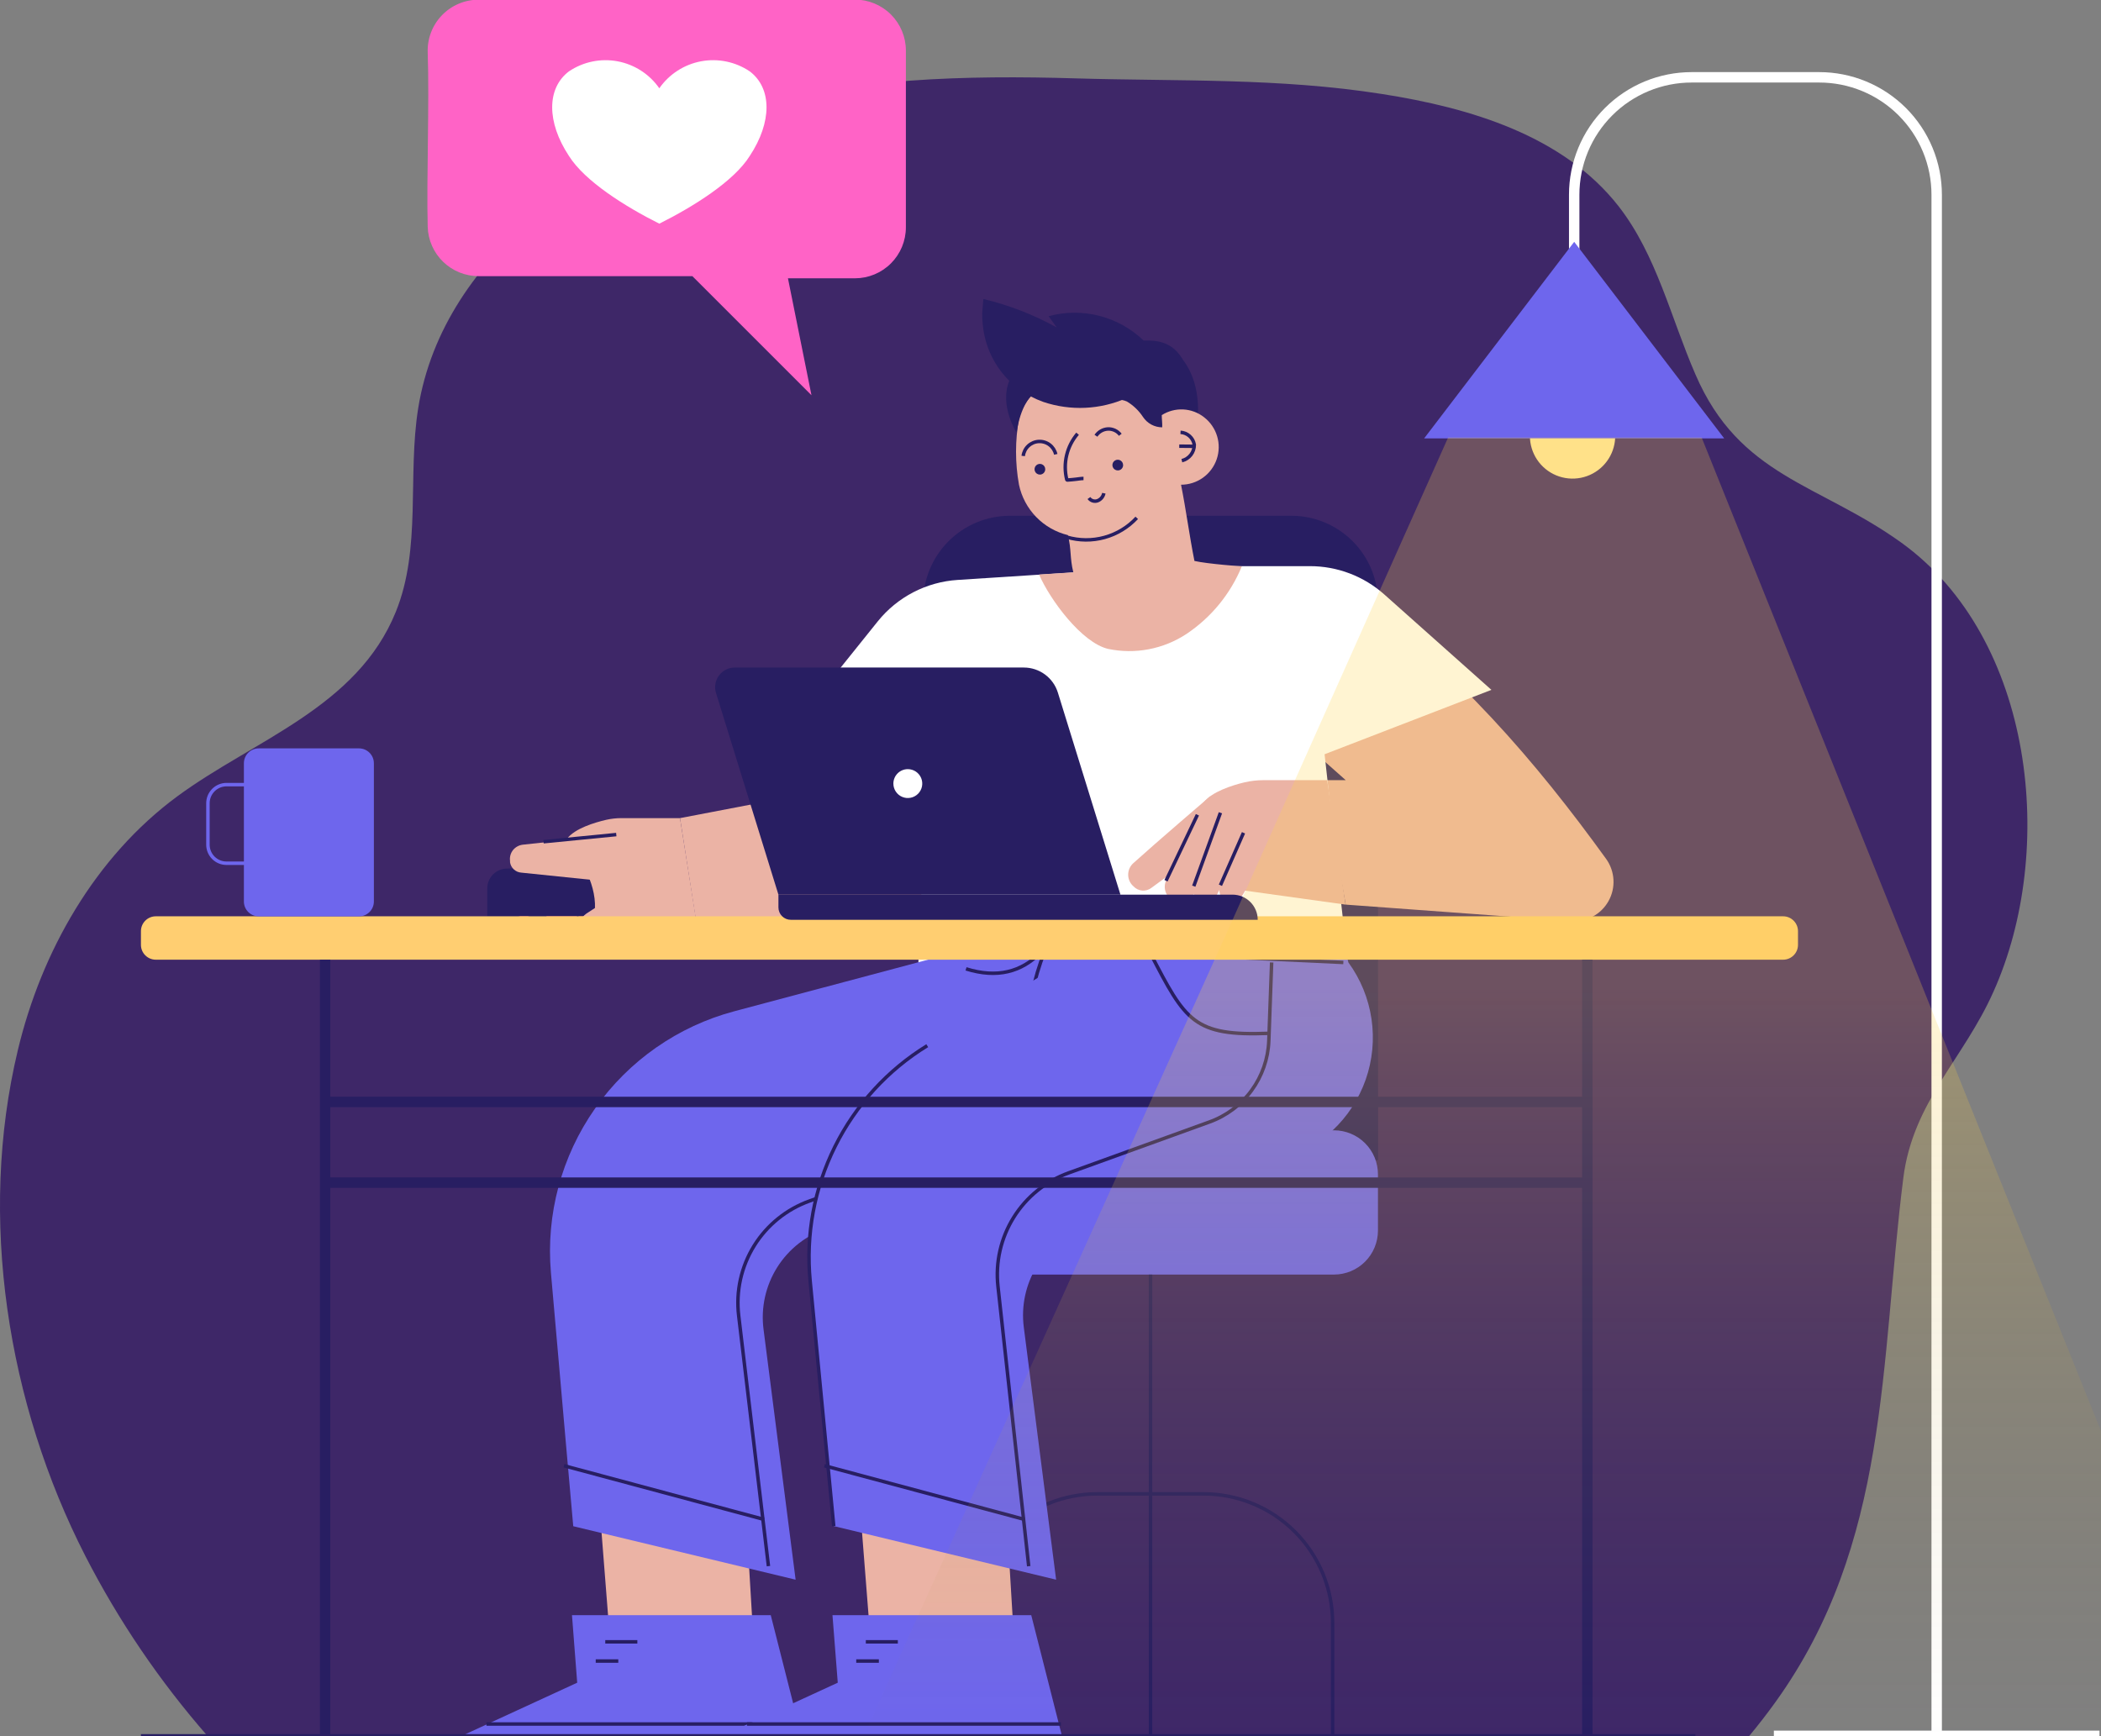 <svg width="605" height="500" viewBox="0 0 605 500" fill="none" xmlns="http://www.w3.org/2000/svg">
<rect x="0" y="0" width="605" height="500" fill="#808080" stroke="none"/>
<g clip-path="url(#clip0_1537_73)">
<path d="M59.726 499.929C45.941 484.153 34.134 466.752 24.568 448.113C2.144 404.273 -6.431 350.7 5.145 302.421C11.92 274.081 27.355 246.812 51.065 229.34C73.168 213.068 102.859 203.743 113.985 176.195C121.403 157.909 117.308 137.114 120.417 117.606C127.706 72.157 173.647 42.294 215.236 30.889C245.978 22.486 278.071 21.628 309.734 22.572C339.426 23.45 368.346 22.4 397.951 27.073C423.419 31.04 450.195 39.079 466.102 59.423C477.036 73.465 481.109 91.473 488.205 107.808C500.939 137.371 523.792 139.236 547.438 156.237C585.833 183.849 592.286 245.011 574.021 285.636C565.445 304.93 550.825 317.385 548.081 339.23C541.328 392.675 544.158 444.533 511.186 490.303C508.785 493.626 506.277 496.884 503.64 500.036L59.726 499.929Z" fill="#3E2768"/>
<path d="M137.824 -0.11H246.193C250.082 -0.11 253.811 1.435 256.561 4.184C259.311 6.934 260.856 10.664 260.856 14.553V65.468C260.856 69.359 259.312 73.091 256.563 75.844C253.813 78.598 250.084 80.147 246.193 80.153H226.898L233.673 113.832L199.372 79.531H137.824C134.014 79.539 130.351 78.061 127.613 75.411C124.875 72.761 123.278 69.148 123.161 65.34C122.796 51.191 123.675 29.56 123.161 15.089C123.092 13.121 123.42 11.158 124.126 9.319C124.832 7.481 125.901 5.803 127.269 4.386C128.638 2.97 130.278 1.843 132.091 1.074C133.905 0.306 135.854 -0.09 137.824 -0.089" fill="#FF63C6"/>
<path d="M396.793 173.537C396.799 170.252 396.156 166.999 394.902 163.964C393.648 160.929 391.807 158.171 389.484 155.849C387.162 153.527 384.404 151.686 381.369 150.431C378.334 149.177 375.081 148.534 371.796 148.54H290.783C284.161 148.551 277.814 151.19 273.135 155.877C268.457 160.563 265.829 166.915 265.829 173.537V334.149H396.836L396.793 173.537Z" fill="#281E62"/>
<path fill-rule="evenodd" clip-rule="evenodd" d="M396.794 338.18C396.788 334.827 395.454 331.613 393.083 329.242C390.712 326.871 387.498 325.537 384.146 325.531H278.435C275.083 325.537 271.869 326.871 269.498 329.242C267.127 331.613 265.793 334.827 265.787 338.18V354.43C265.793 357.782 267.127 360.996 269.498 363.367C271.869 365.738 275.083 367.072 278.435 367.078H384.146C387.498 367.072 390.712 365.738 393.083 363.367C395.454 360.996 396.788 357.782 396.794 354.43V338.18Z" fill="#6E66ED"/>
<path d="M331.301 499.929V367.078" stroke="#281E62" stroke-linejoin="round"/>
<path d="M383.738 499.928V467.428C383.741 462.543 382.781 457.705 380.913 453.191C379.044 448.677 376.305 444.576 372.85 441.121C369.396 437.667 365.295 434.927 360.781 433.059C356.267 431.191 351.429 430.231 346.544 430.233H316.016C311.131 430.231 306.293 431.191 301.779 433.059C297.265 434.927 293.163 437.667 289.709 441.121C286.255 444.576 283.515 448.677 281.647 453.191C279.779 457.705 278.818 462.543 278.821 467.428V499.928" stroke="#281E62" stroke-linejoin="round"/>
<path fill-rule="evenodd" clip-rule="evenodd" d="M189.854 25.423C192.688 21.356 197.008 18.566 201.881 17.655C206.754 16.745 211.789 17.787 215.901 20.556C222.332 25.423 222.332 35.177 215.901 44.91C211.335 52.22 199.63 59.53 189.854 64.418C180.1 59.53 168.416 52.22 163.828 44.91C157.397 35.177 157.397 25.423 163.828 20.556C167.937 17.788 172.969 16.747 177.838 17.657C182.708 18.568 187.024 21.357 189.854 25.423Z" fill="white"/>
<path fill-rule="evenodd" clip-rule="evenodd" d="M387.468 169.249C419.625 192.831 442.435 219.585 462.501 247.369C463.757 249.12 464.488 251.193 464.609 253.345C464.73 255.497 464.235 257.639 463.182 259.519C462.129 261.4 460.562 262.942 458.664 263.964C456.767 264.986 454.617 265.446 452.468 265.291L387.511 260.531L381.08 224.687H387.511L369.567 208.759L387.468 169.249Z" fill="#EBB3A5"/>
<path fill-rule="evenodd" clip-rule="evenodd" d="M312.993 194.225C312.993 194.225 312.693 201.985 312.457 208.223C312.265 213.264 310.479 218.113 307.355 222.072L291.684 241.902C284.315 251.236 274.838 258.69 264.032 263.654C253.225 268.618 241.396 270.949 229.514 270.458C210.22 269.643 201.001 268.828 201.001 268.828L195.813 235.621L248.315 225.567L289.39 186.979L312.993 194.225Z" fill="#EBB3A5"/>
<path fill-rule="evenodd" clip-rule="evenodd" d="M166.894 239.994L148.221 256.887C147.808 257.255 147.475 257.703 147.243 258.205C147.011 258.706 146.884 259.25 146.871 259.803C146.851 260.355 146.944 260.906 147.142 261.422C147.341 261.938 147.643 262.408 148.028 262.804L148.307 263.083C148.904 263.706 149.707 264.091 150.567 264.165C151.427 264.24 152.285 264 152.981 263.49L176.391 246.34L166.894 239.994Z" fill="#FF787F"/>
<path fill-rule="evenodd" clip-rule="evenodd" d="M174.418 237.851L157.954 262.568C157.411 263.321 157.18 264.253 157.308 265.171C157.436 266.09 157.913 266.924 158.64 267.499C159.351 268.057 160.252 268.317 161.151 268.225C162.051 268.133 162.879 267.696 163.463 267.006L180.914 246.576L174.418 237.851Z" fill="#FF787F"/>
<path fill-rule="evenodd" clip-rule="evenodd" d="M173.518 248.055C173.518 248.055 169.037 258.259 166.743 263.447C166.406 264.234 166.388 265.12 166.692 265.92C166.996 266.72 167.598 267.37 168.373 267.735H168.566C169.233 268.047 169.994 268.098 170.697 267.875C171.4 267.653 171.994 267.174 172.36 266.534L180.228 253.093L173.518 248.055Z" fill="#FF787F"/>
<path fill-rule="evenodd" clip-rule="evenodd" d="M175.447 255.858C175.447 254.345 174.846 252.895 173.777 251.825C172.708 250.756 171.257 250.155 169.745 250.155H145.992C144.483 250.161 143.038 250.764 141.973 251.833C140.908 252.902 140.311 254.349 140.311 255.858V263.897H175.447V255.858Z" fill="#281E62"/>
<path fill-rule="evenodd" clip-rule="evenodd" d="M195.813 235.621H178.834C177.392 235.63 175.954 235.795 174.547 236.114C171.224 236.886 165.543 238.58 163.249 241.581C168.437 249.127 172.682 256.716 170.945 264.627L201.087 268.914L195.813 235.621Z" fill="#EBB3A5"/>
<path fill-rule="evenodd" clip-rule="evenodd" d="M177.463 240.358L150.537 243.274C149.436 243.406 148.43 243.959 147.729 244.817C147.385 245.248 147.133 245.743 146.985 246.274C146.838 246.804 146.799 247.359 146.871 247.905V248.333C146.989 249.117 147.369 249.839 147.949 250.379C148.529 250.92 149.275 251.249 150.065 251.313L174.805 253.864L177.463 240.358Z" fill="#EBB3A5"/>
<path d="M177.462 240.358L156.518 242.416" stroke="#281E62" stroke-linejoin="round"/>
<path fill-rule="evenodd" clip-rule="evenodd" d="M177.935 257.209L168.866 263.104C167.968 263.721 167.28 264.598 166.897 265.618C166.513 266.638 166.452 267.751 166.723 268.807C166.723 269.021 166.723 269.257 166.873 269.493C167.067 270.301 167.553 271.009 168.238 271.48C168.923 271.951 169.757 272.152 170.581 272.044L180.979 270.693C182.581 270.489 184.126 269.972 185.528 269.17C186.929 268.368 188.159 267.298 189.147 266.02L195.964 257.209H177.935Z" fill="#EBB3A5"/>
<path d="M155.939 261.303L164.343 255.064" stroke="#281E62" stroke-linejoin="round"/>
<path fill-rule="evenodd" clip-rule="evenodd" d="M266.259 239.33L228.399 209.317L252.753 178.961C255.551 175.481 259.044 172.622 263.008 170.566C266.972 168.51 271.321 167.302 275.777 167.02L308.984 164.876L349.502 163.054H377.178C385.083 163.042 392.714 165.942 398.616 171.2L429.465 198.683L381.423 217.227L387.533 272.108C385.732 273.716 388.712 274.659 386.782 276.096C386.482 276.331 386.204 276.546 385.903 276.739C383.76 278.347 381.616 279.847 379.279 281.262L377.843 282.163L377.478 282.377L377.157 282.548C361.186 292.067 342.856 298.97 322.597 298.97C302.339 298.97 290.676 296.59 274.598 286.9C274.362 286.772 274.234 285.635 273.998 285.507C270.611 283.363 267.566 279.633 264.458 277.189C264.737 268.421 265.444 254.379 266.259 239.33Z" fill="white"/>
<path d="M344.142 125.366C343.821 127.059 343.478 128.774 343.135 130.468C341.101 130.617 339.062 130.264 337.196 129.439C328.921 126.18 323.005 119.363 322.533 111.174C322.269 107.986 323.134 104.806 324.977 102.191C327.855 100.951 330.979 100.386 334.109 100.541C335.604 100.568 337.072 100.942 338.397 101.634C339.376 102.21 340.217 102.993 340.862 103.928C345.15 109.802 345.75 117.777 344.25 125.366" fill="#281E62"/>
<path d="M357.584 163.118C357.584 163.118 347.83 162.432 343.949 161.553C342.492 154.221 341.548 146.932 340.091 139.601C342.353 139.601 344.559 138.894 346.4 137.579C348.24 136.263 349.624 134.405 350.356 132.265C351.089 130.124 351.133 127.808 350.484 125.641C349.835 123.474 348.525 121.563 346.736 120.178C345.019 118.822 342.922 118.033 340.736 117.922C338.551 117.81 336.385 118.382 334.538 119.556C334.538 120.692 334.731 121.936 334.667 123.072C333.576 123.069 332.503 122.797 331.542 122.281C330.581 121.765 329.762 121.021 329.157 120.114C327.963 118.289 326.373 116.758 324.505 115.633C320.754 113.961 316.466 116.769 312.371 116.34C310.615 116.122 308.981 115.324 307.727 114.075C306.474 112.825 305.671 111.193 305.447 109.438C302.567 109.912 299.89 111.224 297.751 113.21C295.612 115.197 294.106 117.769 293.42 120.607C292.295 126.881 292.295 133.305 293.42 139.579C294.157 143.084 295.87 146.309 298.363 148.882C300.855 151.454 304.025 153.268 307.505 154.114C308.577 158.402 308.02 160.545 309.07 164.833L299.209 165.455C302.317 172.658 311.492 185.135 319.124 186.893C322.971 187.691 326.937 187.723 330.795 186.988C334.654 186.252 338.33 184.763 341.613 182.605C348.756 177.843 354.317 171.058 357.584 163.118Z" fill="#EBB3A5"/>
<path d="M329.329 98.097C325.766 94.654 321.369 92.195 316.57 90.963C311.771 89.73 306.734 89.766 301.953 91.065L304.289 94.302C297.655 90.628 290.551 87.873 283.173 86.113C283.173 86.113 282.83 89.844 282.83 90.251C282.829 91.779 282.936 93.305 283.152 94.817C284.036 100.962 287.075 106.592 291.727 110.703L293.399 112.053C295.563 113.617 297.937 114.866 300.452 115.762C308.293 118.395 316.836 117.998 324.398 114.647C327.887 113.206 331.014 111.01 333.552 108.216C335.996 105.407 339.533 101.206 341.055 104.507C337.861 97.582 331.644 98.076 329.329 98.076" fill="#281E62"/>
<path d="M300.987 135.163C300.992 134.856 300.905 134.556 300.738 134.299C300.571 134.043 300.331 133.842 300.049 133.721C299.768 133.601 299.457 133.568 299.156 133.625C298.855 133.682 298.578 133.827 298.36 134.042C298.142 134.257 297.993 134.532 297.932 134.832C297.87 135.132 297.9 135.444 298.016 135.727C298.132 136.01 298.33 136.252 298.584 136.423C298.838 136.594 299.138 136.685 299.444 136.685C299.849 136.685 300.239 136.525 300.528 136.24C300.817 135.955 300.982 135.568 300.987 135.163Z" fill="#281E62"/>
<path d="M323.411 133.941C323.411 133.635 323.32 133.335 323.15 133.081C322.979 132.827 322.737 132.629 322.453 132.513C322.17 132.397 321.859 132.367 321.559 132.429C321.259 132.49 320.984 132.639 320.769 132.857C320.554 133.075 320.408 133.352 320.351 133.653C320.294 133.954 320.328 134.265 320.448 134.547C320.568 134.828 320.769 135.068 321.026 135.235C321.283 135.402 321.583 135.489 321.889 135.484C322.091 135.484 322.291 135.444 322.477 135.366C322.663 135.289 322.831 135.175 322.973 135.031C323.115 134.887 323.226 134.717 323.302 134.53C323.377 134.343 323.414 134.143 323.411 133.941Z" fill="#281E62"/>
<path d="M317.859 142.044C317.767 142.516 317.561 142.959 317.258 143.332C316.955 143.706 316.565 144 316.122 144.188C315.675 144.368 315.179 144.392 314.716 144.256C314.253 144.12 313.85 143.831 313.571 143.437" stroke="#281E62" stroke-linejoin="round"/>
<path d="M312.007 137.799C311.3 137.799 310.506 137.949 309.735 138.035C308.963 138.121 308.105 138.207 307.355 138.249C307.316 138.251 307.278 138.239 307.247 138.215C307.215 138.192 307.193 138.158 307.183 138.121C306.616 135.831 306.602 133.439 307.142 131.142C307.683 128.846 308.763 126.711 310.292 124.915" stroke="#281E62" stroke-linejoin="round"/>
<path d="M339.576 128.495L343.907 128.538" stroke="#281E62" stroke-miterlimit="10"/>
<path d="M339.94 124.508C340.906 124.567 341.823 124.95 342.543 125.596C343.263 126.242 343.744 127.113 343.906 128.067C343.917 129.126 343.57 130.158 342.92 130.995C342.27 131.832 341.356 132.424 340.326 132.676" stroke="#281E62" stroke-miterlimit="10"/>
<path d="M294.642 131.326C294.776 130.212 295.3 129.181 296.121 128.416C296.942 127.651 298.006 127.2 299.127 127.144C300.248 127.087 301.352 127.429 302.246 128.108C303.139 128.786 303.764 129.759 304.01 130.854" stroke="#281E62" stroke-linejoin="round"/>
<path d="M315.587 125.495C315.971 124.928 316.48 124.457 317.074 124.119C317.669 123.781 318.334 123.584 319.017 123.544C319.704 123.515 320.388 123.652 321.011 123.943C321.634 124.234 322.178 124.671 322.597 125.216" stroke="#281E62" stroke-linejoin="round"/>
<path d="M307.205 154.693C310.745 155.729 314.504 155.758 318.059 154.778C321.615 153.797 324.827 151.845 327.335 149.141" stroke="#281E62" stroke-linejoin="round"/>
<path fill-rule="evenodd" clip-rule="evenodd" d="M348.516 229.297C348.516 229.297 332.887 242.674 326.349 248.591C325.902 248.992 325.54 249.48 325.286 250.025C325.032 250.57 324.891 251.16 324.871 251.761C324.851 252.362 324.952 252.96 325.169 253.521C325.387 254.081 325.715 254.592 326.134 255.022L326.456 255.322C327.101 255.992 327.968 256.405 328.894 256.484C329.821 256.563 330.745 256.302 331.494 255.751L356.791 237.229L348.516 229.297Z" fill="#EBB3A5"/>
<path fill-rule="evenodd" clip-rule="evenodd" d="M382.173 224.688H363.865C361.988 224.686 360.118 224.902 358.291 225.331C354.668 226.21 348.966 228.032 346.607 231.097L354.925 256.008L387.468 260.532L382.173 224.688Z" fill="#EBB3A5"/>
<path fill-rule="evenodd" clip-rule="evenodd" d="M346.607 231.098C346.607 231.098 339.361 245.182 335.759 253.65C335.528 254.196 335.407 254.782 335.403 255.375C335.4 255.968 335.514 256.556 335.74 257.104C335.965 257.652 336.297 258.15 336.716 258.57C337.135 258.989 337.634 259.321 338.182 259.546L338.611 259.739C339.406 260.062 340.287 260.104 341.11 259.858C341.932 259.613 342.646 259.094 343.134 258.388L358.548 236.393L346.607 231.098Z" fill="#EBB3A5"/>
<path d="M335.76 253.65L344.807 234.656" stroke="#281E62" stroke-linejoin="round"/>
<path fill-rule="evenodd" clip-rule="evenodd" d="M353.725 227.753C353.725 227.753 346.564 247.454 343.756 255.215C343.46 256.054 343.487 256.973 343.831 257.794C344.176 258.614 344.814 259.277 345.621 259.652H345.75C346.554 260.019 347.469 260.062 348.304 259.77C349.139 259.478 349.829 258.876 350.23 258.088L362.128 234.506L353.725 227.753Z" fill="#EBB3A5"/>
<path d="M343.756 255.215L351.431 234.077" stroke="#281E62" stroke-linejoin="round"/>
<path fill-rule="evenodd" clip-rule="evenodd" d="M358.741 238.343L351.431 254.957C351.053 255.808 351.025 256.773 351.354 257.644C351.683 258.515 352.343 259.221 353.189 259.609H353.382C354.105 259.943 354.927 259.996 355.687 259.758C356.448 259.521 357.093 259.009 357.498 258.323C360.263 253.564 366.073 243.788 366.073 243.788L358.741 238.343Z" fill="#EBB3A5"/>
<path d="M351.431 254.957L358.076 239.844" stroke="#281E62" stroke-linejoin="round"/>
<path fill-rule="evenodd" clip-rule="evenodd" d="M172.36 430.427H214.464L217.015 473.238H175.726L172.36 430.427Z" fill="#EBB3A5"/>
<path fill-rule="evenodd" clip-rule="evenodd" d="M164.708 465.178H221.947L230.779 499.929H132.979L166.208 484.622L164.708 465.178Z" fill="#6E66ED"/>
<path d="M183.53 472.852H174.29" stroke="#281E62" stroke-miterlimit="1.5"/>
<path d="M178.042 478.383H171.546" stroke="#281E62" stroke-miterlimit="1.5"/>
<path d="M140.075 496.52H230.5" stroke="#281E62" stroke-miterlimit="1.5"/>
<path fill-rule="evenodd" clip-rule="evenodd" d="M229.106 454.952C229.106 454.952 223.425 410.704 219.867 382.856C219.063 376.624 220.455 370.306 223.804 364.989C227.153 359.673 232.249 355.688 238.217 353.722L286.26 337.858C292.338 335.849 298.842 335.494 305.104 336.829L306.754 337.172L332.887 331.491C338.522 330.261 343.761 327.645 348.13 323.88C352.5 320.115 355.861 315.32 357.911 309.929C359.96 304.538 360.633 298.721 359.869 293.004C359.104 287.287 356.926 281.852 353.532 277.189L332.287 268.785L277.02 266.491L276.548 273.909L211.506 291.23C195.247 295.551 181.032 305.468 171.362 319.235C161.693 333.002 157.188 349.738 158.64 366.499C161.706 401.764 165.071 439.559 165.071 439.559L229.106 454.952Z" fill="#6E66ED"/>
<path d="M300.838 273.908C294.256 290.93 295.285 302.699 300.838 321.286" stroke="#281E62" stroke-linejoin="round"/>
<path d="M299.616 274.358C294.17 279.911 287.16 281.84 278.178 279.032" stroke="#281E62" stroke-linejoin="round"/>
<path d="M310.206 318.585L285.981 326.881L285.617 327.01L233.137 345.875C226.497 348.253 220.86 352.813 217.149 358.81C213.438 364.807 211.871 371.887 212.706 378.89C216.137 407.574 221.282 451.05 221.282 451.05" stroke="#281E62" stroke-linejoin="round"/>
<path d="M219.974 437.587L162.392 422.13" stroke="#281E62" stroke-linejoin="round"/>
<path fill-rule="evenodd" clip-rule="evenodd" d="M247.371 430.427H289.475L292.048 473.238H250.737L247.371 430.427Z" fill="#EBB3A5"/>
<path fill-rule="evenodd" clip-rule="evenodd" d="M239.718 465.178H296.957L305.79 499.929H208.012L241.24 484.622L239.718 465.178Z" fill="#6E66ED"/>
<path d="M258.541 472.852H249.322" stroke="#281E62" stroke-miterlimit="1.5"/>
<path d="M253.074 478.383H246.557" stroke="#281E62" stroke-miterlimit="1.5"/>
<path d="M215.086 496.52H305.511" stroke="#281E62" stroke-miterlimit="1.5"/>
<path fill-rule="evenodd" clip-rule="evenodd" d="M304.118 454.952L294.814 382.256C294.025 376.147 295.347 369.953 298.559 364.697C301.772 359.442 306.682 355.441 312.478 353.358L355.869 337.729C356.855 337.365 357.884 337.043 358.891 336.765L368.281 334.192C374.016 332.631 379.286 329.699 383.636 325.649C387.987 321.6 391.288 316.553 393.256 310.945C395.224 305.336 395.8 299.334 394.933 293.453C394.067 287.573 391.785 281.991 388.283 277.189L386.589 270.522L332.287 268.785L311.385 273.909L267.009 301.156C255.609 308.164 246.406 318.231 240.444 330.21C234.483 342.19 232.003 355.602 233.287 368.921C236.395 401.293 240.083 439.516 240.083 439.516L304.118 454.952Z" fill="#6E66ED"/>
<path d="M267.009 301.156C255.61 308.164 246.406 318.23 240.444 330.21C234.483 342.19 232.003 355.602 233.287 368.921C236.395 401.293 240.083 439.516 240.083 439.516" stroke="#281E62" stroke-miterlimit="10"/>
<path d="M386.825 277.189L276.698 272.065" stroke="#281E62" stroke-linejoin="round"/>
<path d="M331.301 274.616C341.377 294.082 343.713 298.455 365.451 297.598" stroke="#281E62" stroke-linejoin="round"/>
<path d="M366.18 277.188C366.18 277.188 365.751 288.979 365.365 299.763C365.17 304.928 363.432 309.917 360.375 314.086C357.318 318.254 353.083 321.412 348.215 323.151L307.74 337.793C301.167 340.171 295.585 344.689 291.891 350.623C288.197 356.557 286.606 363.56 287.374 370.508L296.228 451.071" stroke="#281E62" stroke-linejoin="round"/>
<path d="M294.985 437.587L237.403 422.13" stroke="#281E62" stroke-linejoin="round"/>
<path d="M292.734 124.615C292.734 124.615 287.761 116.876 290.59 109.78C293.42 102.684 296.829 114.197 296.829 114.197C296.829 114.197 293.892 116.791 292.734 124.615Z" fill="#281E62"/>
<path d="M513.458 263.897H44.87C42.502 263.897 40.582 265.817 40.582 268.185V272.108C40.582 274.476 42.502 276.396 44.87 276.396H513.458C515.826 276.396 517.746 274.476 517.746 272.108V268.185C517.746 265.817 515.826 263.897 513.458 263.897Z" fill="#FFCE71"/>
<path d="M457.077 276.417V499.928" stroke="#281E62" stroke-width="3" stroke-miterlimit="10"/>
<path d="M457.077 317.363H93.619" stroke="#281E62" stroke-width="3" stroke-miterlimit="10"/>
<path d="M457.077 340.602H93.619" stroke="#281E62" stroke-width="3" stroke-miterlimit="10"/>
<path d="M93.619 499.928V276.417" stroke="#281E62" stroke-width="3" stroke-miterlimit="10"/>
<path d="M40.582 499.928H488.205" stroke="#281E62" stroke-miterlimit="10"/>
<path d="M211.613 192.252H294.813C297.01 192.251 299.148 192.954 300.916 194.258C302.683 195.563 303.985 197.399 304.632 199.498L322.64 257.659H224.154L206.189 199.605C205.923 198.756 205.86 197.855 206.007 196.977C206.154 196.099 206.506 195.268 207.035 194.552C207.563 193.836 208.253 193.254 209.049 192.854C209.844 192.455 210.723 192.248 211.613 192.252Z" fill="#281E62"/>
<path d="M362.3 264.905H227.734C227.265 264.908 226.8 264.818 226.366 264.64C225.932 264.463 225.537 264.201 225.204 263.87C224.871 263.54 224.607 263.146 224.427 262.713C224.247 262.28 224.154 261.816 224.154 261.346V257.659H354.925C356.847 257.659 358.69 258.423 360.049 259.781C361.408 261.14 362.171 262.983 362.171 264.905" fill="#281E62"/>
<path d="M257.255 225.674C257.255 226.496 257.499 227.3 257.956 227.984C258.413 228.668 259.062 229.201 259.822 229.516C260.582 229.831 261.418 229.913 262.225 229.753C263.032 229.592 263.773 229.196 264.355 228.614C264.936 228.033 265.332 227.292 265.493 226.485C265.653 225.678 265.571 224.842 265.256 224.082C264.941 223.322 264.408 222.673 263.724 222.216C263.04 221.759 262.236 221.515 261.414 221.515C260.311 221.515 259.253 221.953 258.473 222.733C257.693 223.513 257.255 224.571 257.255 225.674Z" fill="white"/>
<path d="M453.304 109.93V56.099C453.301 51.656 454.174 47.256 455.873 43.15C457.572 39.045 460.064 35.314 463.206 32.172C466.348 29.031 470.078 26.539 474.184 24.84C478.289 23.141 482.689 22.268 487.133 22.27H523.856C528.299 22.268 532.699 23.141 536.805 24.84C540.91 26.539 544.641 29.031 547.783 32.172C550.925 35.314 553.416 39.045 555.115 43.15C556.814 47.256 557.688 51.656 557.685 56.099V499.863" stroke="white" stroke-width="3" stroke-linejoin="round"/>
<path d="M510.8 499.928H604.569" stroke="white" stroke-width="3" stroke-linejoin="round"/>
<path fill-rule="evenodd" clip-rule="evenodd" d="M452.81 113.274C455.242 113.27 457.62 113.988 459.643 115.336C461.666 116.684 463.244 118.602 464.177 120.848C465.109 123.093 465.354 125.565 464.881 127.95C464.407 130.334 463.237 132.525 461.518 134.244C459.799 135.964 457.608 137.134 455.223 137.607C452.838 138.081 450.366 137.835 448.121 136.903C445.876 135.971 443.957 134.393 442.609 132.37C441.261 130.346 440.544 127.968 440.548 125.537C440.554 122.286 441.847 119.171 444.146 116.872C446.444 114.574 449.56 113.28 452.81 113.274Z" fill="#FFE59D"/>
<path fill-rule="evenodd" clip-rule="evenodd" d="M453.304 69.648L496.501 126.266H410.085L453.304 69.648Z" fill="#6E66ED"/>
<path d="M103.373 215.533H74.518C72.15 215.533 70.231 217.453 70.231 219.821V259.631C70.231 261.999 72.15 263.918 74.518 263.918H103.373C105.741 263.918 107.661 261.999 107.661 259.631V219.821C107.661 217.453 105.741 215.533 103.373 215.533Z" fill="#6E66ED"/>
<path d="M88.946 225.974H65.235C63.814 225.974 62.451 226.538 61.446 227.543C60.441 228.548 59.876 229.912 59.876 231.333V243.274C59.876 243.977 60.015 244.673 60.284 245.322C60.554 245.971 60.949 246.56 61.447 247.056C61.945 247.552 62.536 247.945 63.186 248.212C63.836 248.479 64.533 248.615 65.235 248.612H88.946V225.974Z" stroke="#6E66ED" stroke-linejoin="round"/>
<path d="M354 267L417 126H490L640.5 500.5H559.5H498.5H369.5H248.5L354 267Z" fill="url(#paint0_linear_1537_73)" fill-opacity="0.25"/>
</g>
<defs>
<linearGradient id="paint0_linear_1537_73" x1="444.5" y1="126" x2="444.5" y2="500.5" gradientUnits="userSpaceOnUse">
<stop offset="0.425" stop-color="#FFD24B"/>
<stop offset="1" stop-color="#998137" stop-opacity="0"/>
</linearGradient>
<clipPath id="clip0_1537_73">
<rect width="640" height="500" fill="white"/>
</clipPath>
</defs>
</svg>
